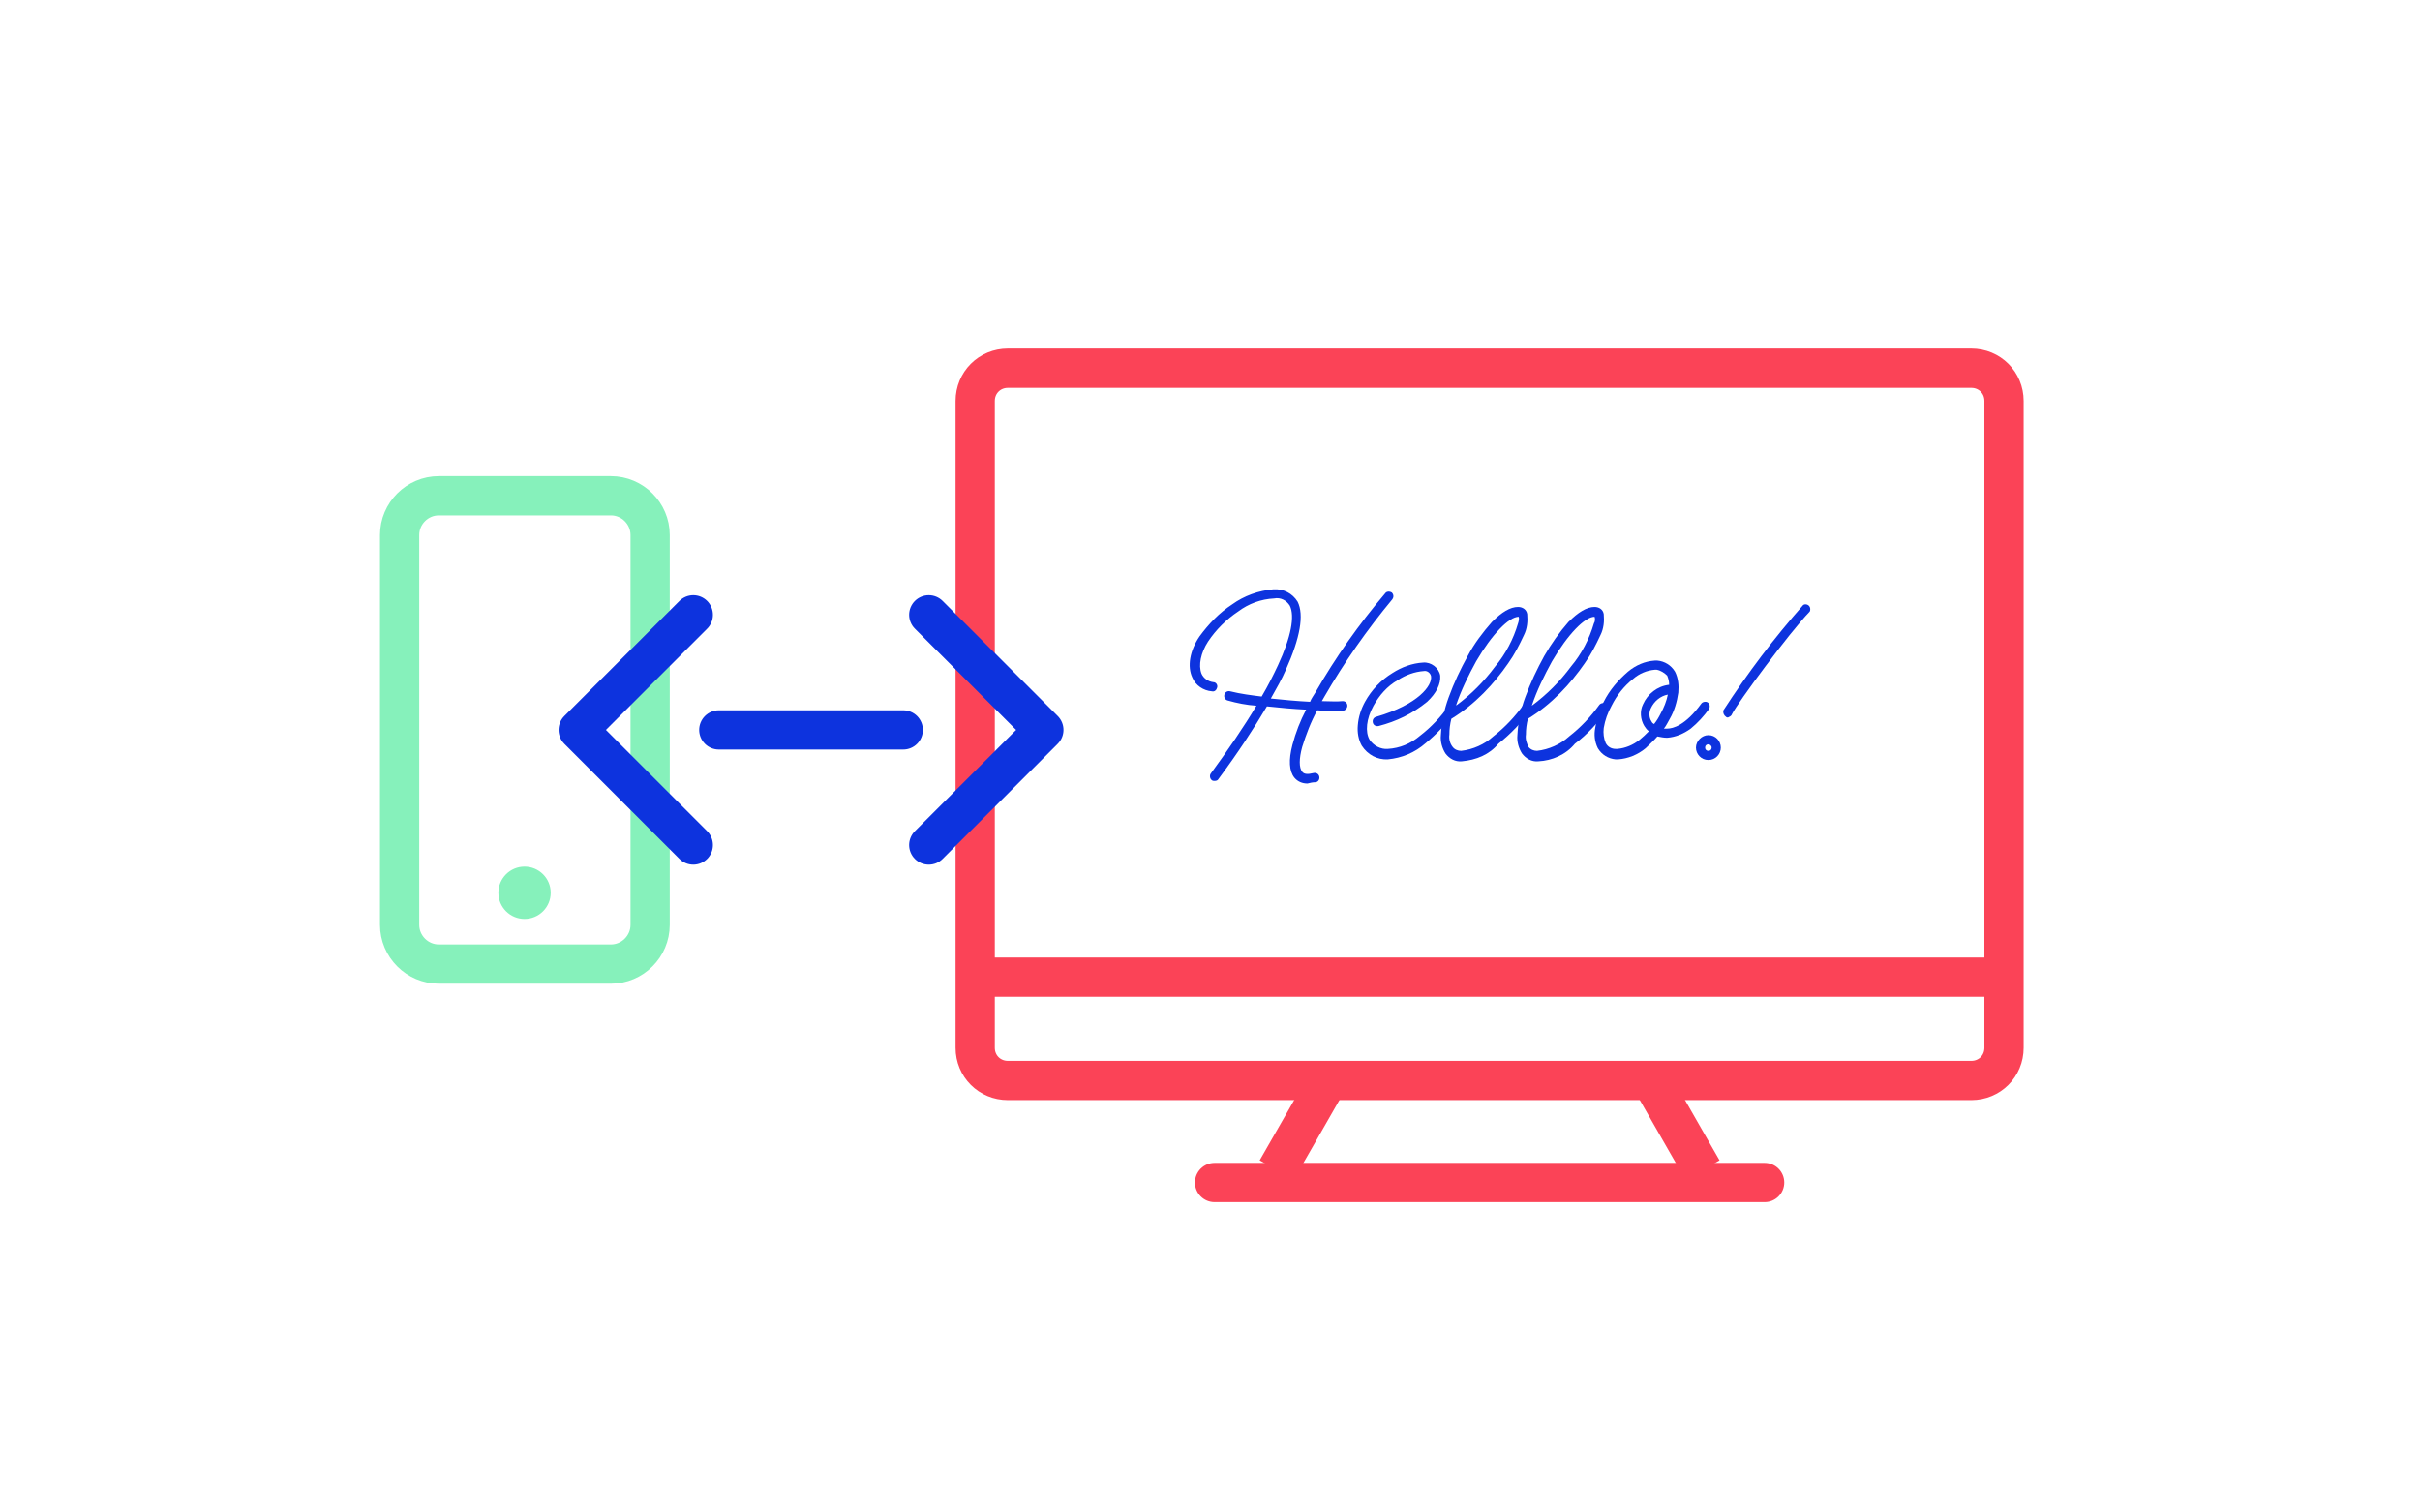 <?xml version="1.0" encoding="utf-8"?>
<!-- Generator: Adobe Illustrator 23.0.1, SVG Export Plug-In . SVG Version: 6.00 Build 0)  -->
<svg version="1.1" id="Layer_1" xmlns="http://www.w3.org/2000/svg" xmlns:xlink="http://www.w3.org/1999/xlink" x="0px" y="0px"
	 viewBox="0 0 370 231.2" style="enable-background:new 0 0 370 231.2;" xml:space="preserve">
<style type="text/css">
	.st0{fill:none;stroke:#86F1BB;stroke-width:6;stroke-miterlimit:10;}
	.st1{fill:#86F1BB;}
	.st2{fill:none;stroke:#FB4357;stroke-width:6;stroke-miterlimit:10;}
	.st3{fill:none;stroke:#FB4357;stroke-width:6;stroke-linecap:round;stroke-miterlimit:10;}
	.st4{fill:#0D33DE;}
	.st5{fill:none;stroke:#0D33DE;stroke-width:6;stroke-linecap:round;stroke-linejoin:round;}
</style>
<path class="st0" d="M67.1,75.8h26.3c3.3,0,6,2.7,6,6v59.6c0,3.3-2.7,6-6,6H67.1c-3.3,0-6-2.7-6-6V81.8
	C61.1,78.5,63.8,75.8,67.1,75.8z"/>
<circle class="st1" cx="80.2" cy="136.5" r="4"/>
<path class="st2" d="M154.1,56.3h147.3c2.8,0,5,2.2,5,5v98.9c0,2.8-2.2,5-5,5H154.1c-2.8,0-5-2.2-5-5V61.3
	C149.1,58.5,151.3,56.3,154.1,56.3z"/>
<path class="st2" d="M195.2,178.9l7.1-12.4"/>
<path class="st2" d="M260.3,178.9l-7.1-12.4"/>
<path class="st2" d="M149.1,149.4h157.3"/>
<path class="st3" d="M185.7,180.8h84.1"/>
<g>
	<path class="st4" d="M199.9,119.8c-0.8,0-1.5-0.3-2-0.9c-0.8-1-0.9-2.7-0.3-5c0.5-1.9,1.2-3.7,2.1-5.4c-2.1-0.1-4.1-0.3-6-0.5
		c-2,3.4-4.5,7.2-7.4,11.1c-0.1,0.2-0.3,0.3-0.6,0.3c-0.1,0-0.3,0-0.4-0.1c-0.3-0.2-0.4-0.7-0.2-1c0,0,0,0,0,0
		c2.7-3.7,5.1-7.2,7-10.4c-1.5-0.1-3-0.4-4.4-0.8c-0.4-0.1-0.6-0.5-0.5-0.9s0.5-0.6,0.9-0.5c1.6,0.4,3.2,0.6,4.8,0.8
		c1-1.7,1.8-3.3,2.5-4.8c2-4.3,2.6-7.5,1.8-9.1c-0.5-0.8-1.4-1.3-2.4-1.1c-2,0.1-3.9,0.8-5.5,2c-1.8,1.2-3.4,2.8-4.6,4.6
		c-1.1,1.7-1.5,3.6-1,4.9c0.3,0.7,1,1.2,1.8,1.3c0.4,0,0.7,0.4,0.6,0.8c-0.1,0.4-0.4,0.7-0.8,0.6c-1.3-0.1-2.5-0.9-3-2.1
		c-0.8-1.7-0.4-4.1,1.1-6.3c1.4-1.9,3-3.6,5-4.9c1.8-1.3,4-2.1,6.3-2.3c1.5-0.1,2.9,0.6,3.7,1.9c1,2,0.4,5.5-1.8,10.4
		c-0.6,1.4-1.4,2.8-2.3,4.4c1.9,0.2,4,0.4,6,0.5c0.2-0.5,0.5-0.9,0.8-1.4c3.1-5.4,6.7-10.5,10.7-15.2c0.2-0.3,0.7-0.3,1-0.1
		c0,0,0,0,0,0c0.3,0.3,0.3,0.7,0.1,1c-3.9,4.7-7.4,9.7-10.4,14.9l-0.4,0.7c1.1,0,2.2,0.1,3.2,0c0.4,0,0.7,0.3,0.7,0.7c0,0,0,0,0,0
		c0,0.4-0.3,0.7-0.7,0.8h-0.6c-1,0-2.1,0-3.3-0.1c-1,1.8-1.7,3.7-2.3,5.6c-0.5,1.8-0.5,3.2,0,3.8c0.3,0.4,0.9,0.4,1.7,0.2
		c0.4-0.1,0.8,0.1,0.9,0.5c0.1,0.4-0.1,0.8-0.5,0.9c0,0,0,0,0,0C200.7,119.6,200.3,119.7,199.9,119.8L199.9,119.8z"/>
	<path class="st4" d="M212.2,116.1c-1.6,0.1-3.1-0.7-4-2.1c-0.5-0.9-0.7-2-0.6-3.1c0.1-1.3,0.5-2.5,1.1-3.6c1-1.8,2.4-3.3,4.2-4.4
		c1.4-0.9,3-1.5,4.7-1.6c1.2-0.1,2.4,0.8,2.6,2c0.1,1.3-0.6,2.7-2,4c-2.2,1.8-4.7,3-7.4,3.7c-0.4,0.1-0.8-0.1-0.9-0.5
		c-0.1-0.4,0.1-0.8,0.5-0.9c6.5-1.9,8.6-4.8,8.4-6.2c-0.1-0.5-0.6-0.9-1.1-0.8c-1.4,0.1-2.8,0.6-4,1.4c-1.6,0.9-2.8,2.3-3.7,3.9
		c-1.1,2-1.3,4-0.6,5.2c0.6,0.9,1.7,1.5,2.8,1.4c1.8-0.1,3.5-0.8,4.9-2c1.7-1.3,3.2-2.9,4.4-4.6c0.2-0.3,0.7-0.4,1-0.2
		c0.3,0.2,0.4,0.6,0.2,0.9c0,0,0,0.1-0.1,0.1c-1.3,1.8-2.9,3.5-4.6,4.9C216.3,115.1,214.3,115.9,212.2,116.1L212.2,116.1z"/>
	<path class="st4" d="M223.5,116.4c-1,0.1-1.9-0.4-2.5-1.2c-0.5-0.8-0.8-1.8-0.7-2.8c0.1-2,0.5-3.9,1.2-5.8c0.8-2.2,1.8-4.3,2.9-6.3
		c1-1.9,2.3-3.6,3.7-5.2c1.5-1.5,2.8-2.3,4-2.3c0.7,0,1.3,0.4,1.4,1.1c0.1,1.1,0,2.2-0.5,3.2c-0.7,1.5-1.4,2.9-2.4,4.3
		c-1.1,1.6-2.4,3.2-3.8,4.6c-1.5,1.5-3.1,2.8-4.9,3.9c-0.2,0.8-0.3,1.6-0.3,2.4c-0.1,0.7,0.1,1.4,0.5,1.9c0.3,0.4,0.8,0.6,1.3,0.6
		c1.8-0.2,3.6-1,4.9-2.2c1.8-1.4,3.3-3,4.6-4.8c0.3-0.3,0.7-0.4,1-0.2c0.3,0.2,0.4,0.7,0.1,1c-1.4,1.9-3,3.6-4.9,5.1
		C227.7,115.4,225.7,116.2,223.5,116.4L223.5,116.4z M232.2,94.3c-1.5,0-4.1,2.7-6.5,6.8c-1.2,2.2-2.3,4.4-3.1,6.8
		c2.3-1.7,4.3-3.7,6-6c1.6-1.9,2.8-4.2,3.5-6.6C232.2,95,232.3,94.6,232.2,94.3L232.2,94.3z"/>
	<path class="st4" d="M235.2,116.4c-1,0.1-1.9-0.4-2.5-1.2c-0.5-0.8-0.8-1.8-0.7-2.8c0.1-2,0.5-3.9,1.2-5.8c0.8-2.2,1.8-4.3,2.9-6.3
		c1.1-1.9,2.3-3.6,3.7-5.2c1.5-1.5,2.8-2.3,4-2.3c0.7,0,1.3,0.4,1.4,1.1c0.1,1.1,0,2.2-0.5,3.2c-0.7,1.5-1.4,2.9-2.4,4.3
		c-1.1,1.6-2.4,3.2-3.8,4.6c-1.5,1.5-3.1,2.8-4.9,3.9c-0.2,0.8-0.3,1.6-0.3,2.4c-0.1,0.7,0.1,1.3,0.4,1.9c0.3,0.4,0.8,0.6,1.3,0.6
		c1.8-0.2,3.6-1,4.9-2.2c1.8-1.4,3.3-3,4.6-4.8c0.2-0.3,0.7-0.4,1-0.2c0.3,0.2,0.4,0.7,0.2,1c-1.4,1.9-3,3.7-4.9,5.1
		C239.4,115.4,237.3,116.3,235.2,116.4z M243.8,94.3c-1.5,0-4.1,2.7-6.5,6.8c-1.2,2.2-2.3,4.4-3.1,6.8c2.3-1.7,4.3-3.7,6-6
		c1.6-1.9,2.8-4.2,3.5-6.6C243.9,95,243.9,94.6,243.8,94.3L243.8,94.3z"/>
	<path class="st4" d="M254.9,112.8c-0.5,0-1-0.1-1.5-0.2c-0.5,0.6-1.2,1.2-1.8,1.8c-1.2,1-2.7,1.6-4.2,1.7H247
		c-1.1-0.1-2.1-0.7-2.7-1.7c-0.5-1-0.6-2.1-0.4-3.1c0.2-1.4,0.6-2.8,1.3-4c0.9-1.8,2.2-3.3,3.7-4.6c1.2-1,2.6-1.6,4.1-1.7h0.4
		c1.1,0.1,2.1,0.7,2.7,1.7c0.5,1,0.6,2.1,0.5,3.2c-0.2,1.4-0.6,2.8-1.3,4c-0.3,0.5-0.5,1-0.9,1.5c0.2,0,0.4,0,0.5,0
		c0.9,0,2.8-0.5,5.2-3.8c0.2-0.3,0.7-0.4,1-0.2c0.3,0.2,0.4,0.6,0.2,1c0,0,0,0,0,0c-0.8,1.1-1.7,2.1-2.8,3
		C257.4,112.2,256.2,112.7,254.9,112.8L254.9,112.8z M253.3,102.4H253c-1.2,0.1-2.4,0.6-3.3,1.4c-1.4,1.1-2.5,2.5-3.3,4.1
		c-0.6,1.1-1,2.2-1.2,3.4c-0.1,0.8,0,1.6,0.3,2.3c0.3,0.6,0.9,0.9,1.5,0.9h0.3c1.2-0.1,2.4-0.6,3.4-1.4c0.5-0.4,0.9-0.8,1.4-1.3
		c-0.3-0.2-0.5-0.5-0.7-0.8c-0.6-1-0.7-2.3-0.2-3.3c0.7-1.6,2.2-2.8,4-3c0-0.5-0.1-0.9-0.3-1.4C254.5,102.9,253.9,102.5,253.3,102.4
		L253.3,102.4z M253.9,109.1c0.5-0.9,0.9-1.9,1.1-2.9c-1.1,0.2-2.1,1-2.6,2.1c-0.3,0.6-0.3,1.4,0.1,2c0.1,0.2,0.2,0.3,0.4,0.4
		C253.3,110.2,253.6,109.7,253.9,109.1z"/>
	<path class="st4" d="M261.2,116.2c-1.1,0-1.9-0.9-1.9-1.9s0.9-1.9,1.9-1.9c1.1,0,1.9,0.9,1.9,1.9
		C263.1,115.3,262.3,116.2,261.2,116.2C261.2,116.2,261.2,116.2,261.2,116.2z M261.2,113.8c-0.3,0-0.5,0.2-0.5,0.5s0.2,0.5,0.5,0.5
		s0.5-0.2,0.5-0.5S261.4,113.8,261.2,113.8z M264.2,109.7c-0.1,0-0.2,0-0.3-0.1c-0.3-0.2-0.5-0.6-0.4-0.9c0,0,0-0.1,0-0.1
		c3.7-5.7,7.7-11,12.2-16.1c0.3-0.2,0.8-0.1,1,0.3c0.1,0.2,0.1,0.5,0,0.7c-3.1,3.2-11,13.9-11.9,15.7
		C264.7,109.5,264.4,109.6,264.2,109.7L264.2,109.7z"/>
</g>
<path class="st5" d="M106,129.2l-17.6-17.6L106,94"/>
<path class="st5" d="M142,94l17.6,17.6L142,129.2"/>
<path class="st5" d="M109.9,111.6h28.2"/>
</svg>
